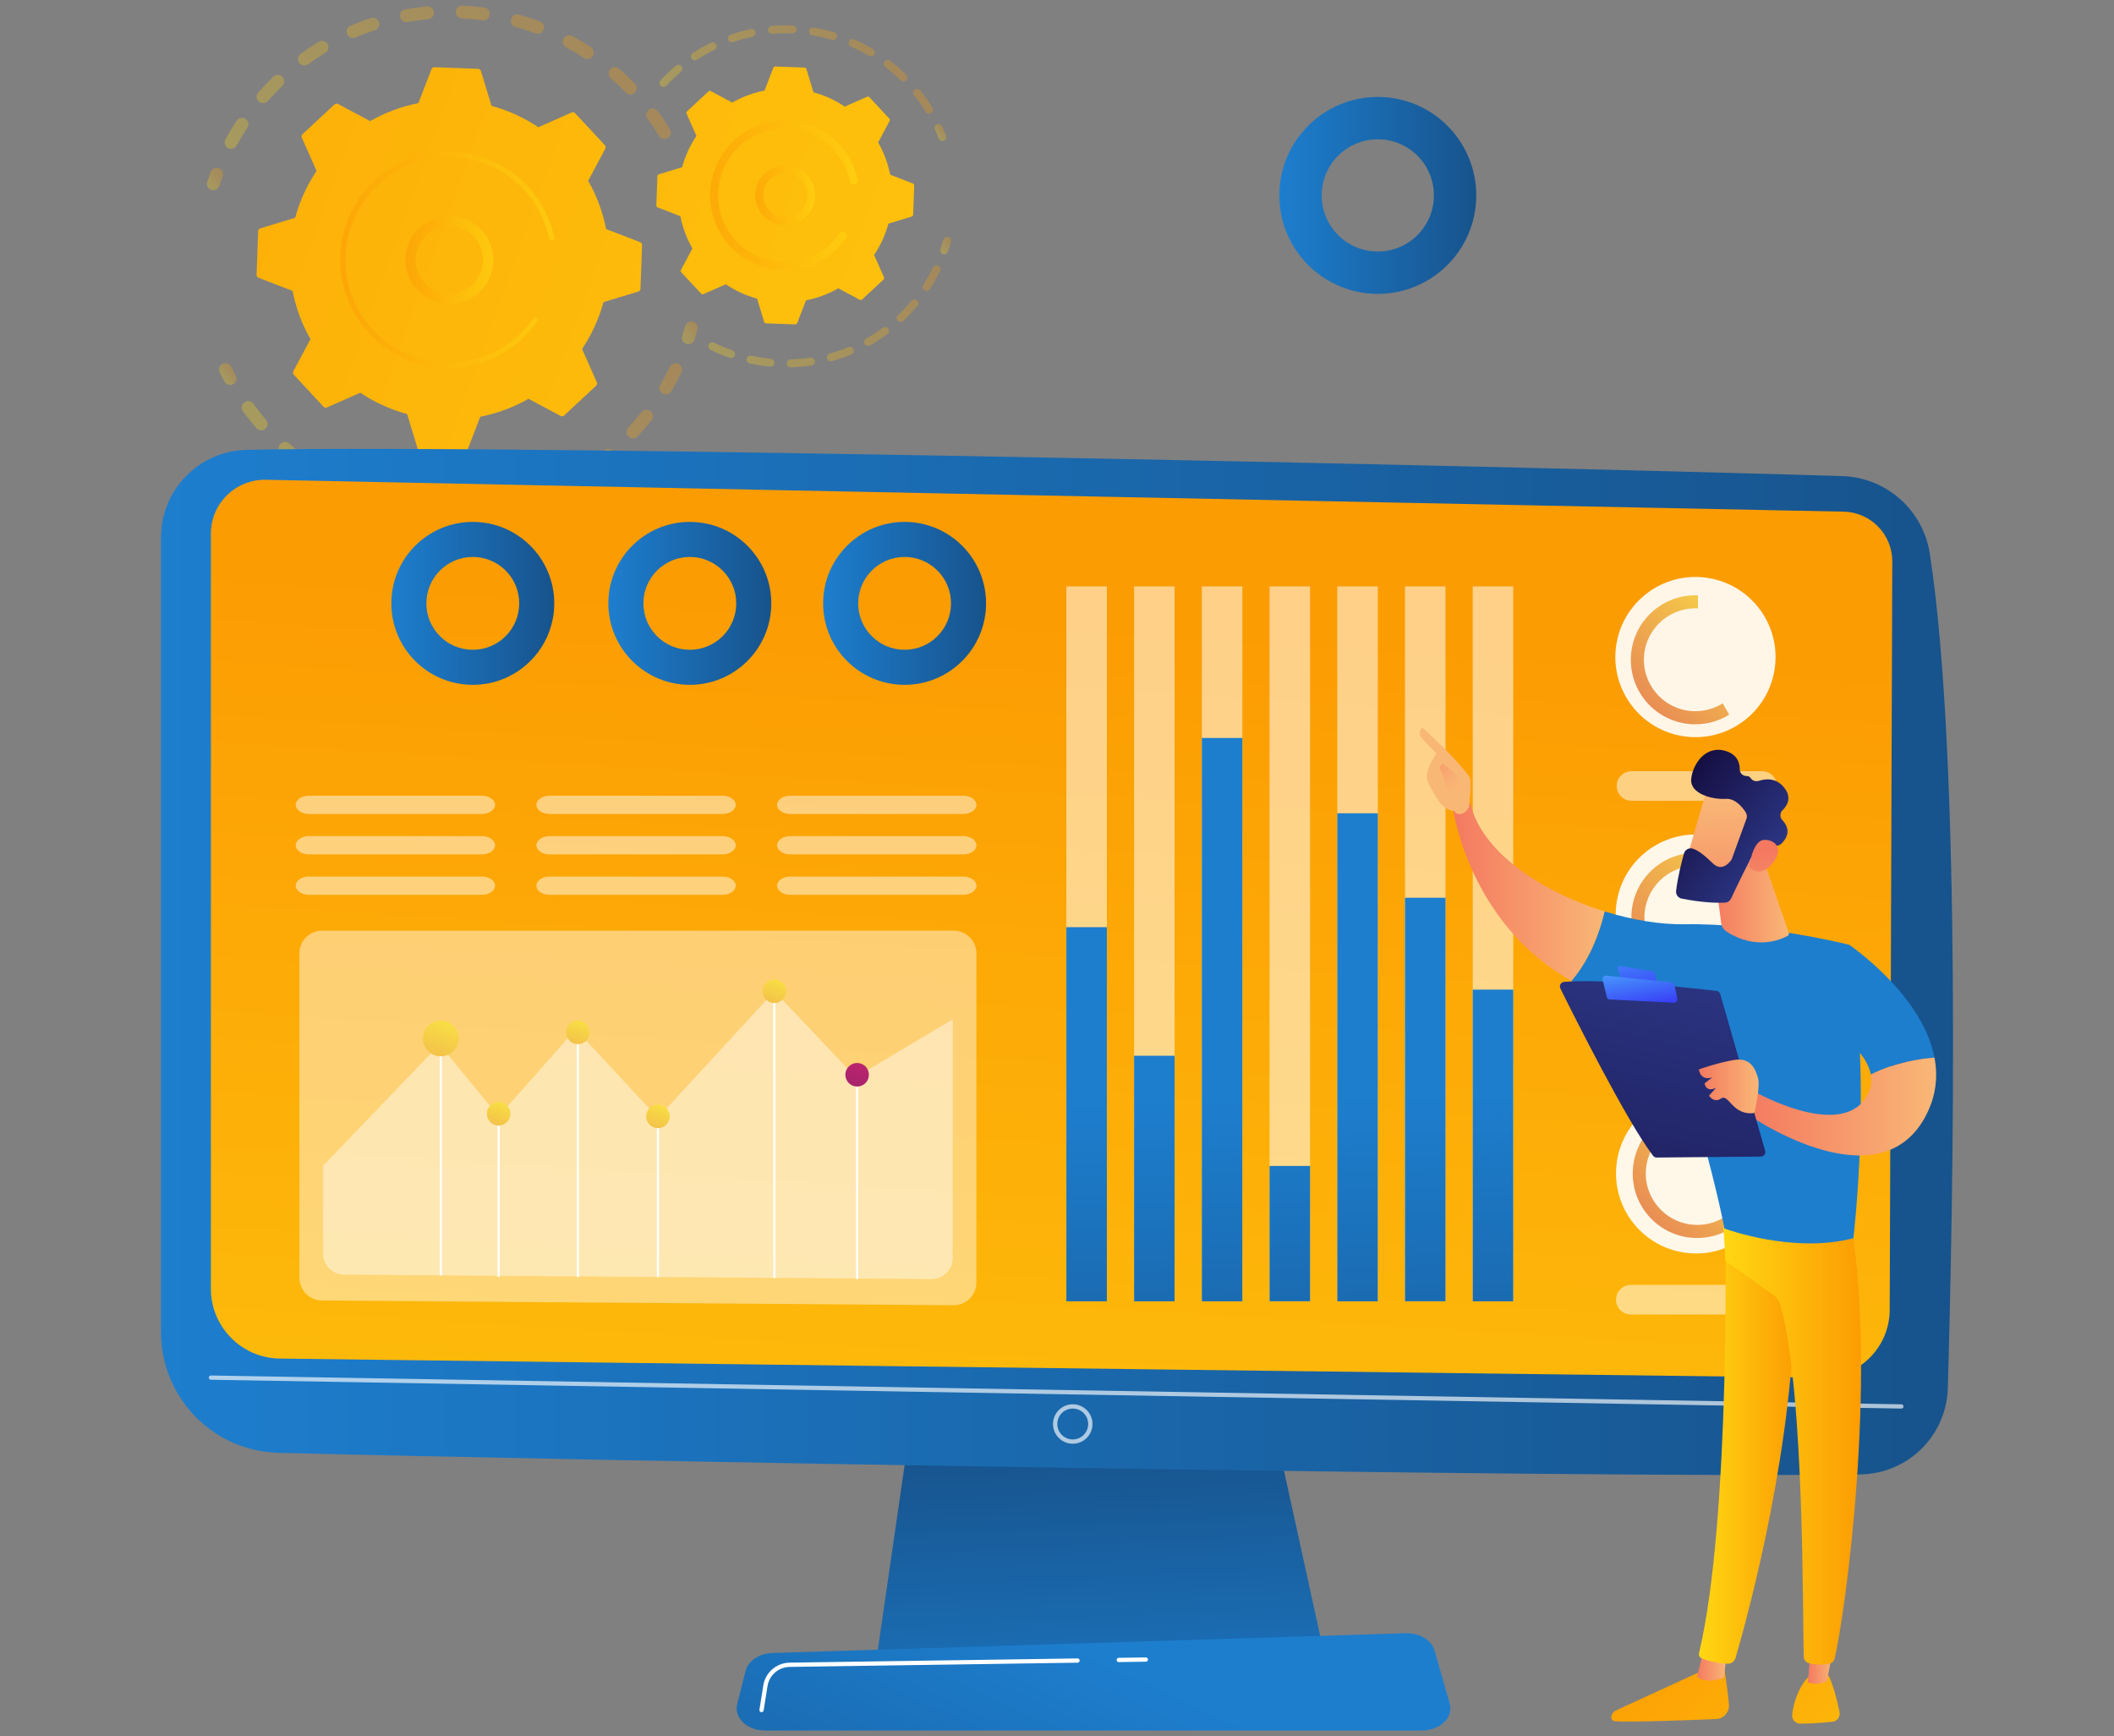 <?xml version="1.0" encoding="UTF-8"?>
<svg id="Layer_1" data-name="Layer 1" xmlns="http://www.w3.org/2000/svg" xmlns:xlink="http://www.w3.org/1999/xlink" viewBox="0 0 526 432">
  <rect x="0" y="0" width="526" height="432" fill="#808080" stroke="none"/>
  <defs>
    <style>
      .cls-1 {
        fill: url(#linear-gradient-61);
      }

      .cls-2 {
        fill: url(#linear-gradient-13);
      }

      .cls-3 {
        fill: url(#linear-gradient-28);
      }

      .cls-4 {
        fill: url(#linear-gradient-65);
      }

      .cls-5 {
        fill: url(#linear-gradient-53);
      }

      .cls-6 {
        fill: url(#linear-gradient-42);
      }

      .cls-7 {
        fill: url(#linear-gradient-46);
      }

      .cls-8 {
        fill: url(#linear-gradient-60);
      }

      .cls-9 {
        clip-path: url(#clippath-4);
      }

      .cls-10 {
        fill: url(#linear-gradient-2);
      }

      .cls-11 {
        fill: url(#linear-gradient-64);
      }

      .cls-12 {
        fill: url(#linear-gradient-56);
      }

      .cls-13 {
        fill: url(#linear-gradient-43);
      }

      .cls-14 {
        fill: url(#linear-gradient-25);
      }

      .cls-15 {
        fill: url(#linear-gradient-10);
      }

      .cls-16 {
        fill: url(#linear-gradient-9);
      }

      .cls-16, .cls-17, .cls-18, .cls-19 {
        opacity: .56;
      }

      .cls-20 {
        fill: url(#linear-gradient-12);
      }

      .cls-21 {
        fill: url(#linear-gradient-40);
      }

      .cls-22 {
        opacity: .44;
      }

      .cls-22, .cls-23, .cls-24, .cls-25, .cls-26 {
        fill: #fff;
      }

      .cls-27 {
        fill: url(#linear-gradient-27);
      }

      .cls-28 {
        opacity: .3;
      }

      .cls-29 {
        fill: url(#linear-gradient-37);
      }

      .cls-30 {
        fill: url(#linear-gradient-55);
      }

      .cls-31 {
        fill: url(#linear-gradient-39);
      }

      .cls-32 {
        fill: url(#linear-gradient-52);
      }

      .cls-24 {
        opacity: .5;
      }

      .cls-33 {
        opacity: .53;
      }

      .cls-34 {
        fill: url(#linear-gradient-58);
      }

      .cls-35 {
        fill: url(#linear-gradient-47);
      }

      .cls-36 {
        fill: url(#linear-gradient-26);
      }

      .cls-37 {
        fill: none;
      }

      .cls-38 {
        fill: url(#linear-gradient-4);
      }

      .cls-39 {
        fill: url(#linear-gradient-30);
      }

      .cls-40 {
        fill: url(#linear-gradient-44);
      }

      .cls-41 {
        fill: url(#linear-gradient-49);
      }

      .cls-42 {
        fill: url(#linear-gradient-3);
      }

      .cls-43 {
        clip-path: url(#clippath-1);
      }

      .cls-44 {
        fill: url(#linear-gradient-5);
      }

      .cls-45 {
        fill: url(#linear-gradient-38);
      }

      .cls-17 {
        fill: url(#linear-gradient-15);
      }

      .cls-46 {
        fill: url(#linear-gradient-22);
      }

      .cls-47 {
        fill: url(#linear-gradient-24);
      }

      .cls-48 {
        fill: url(#linear-gradient-54);
      }

      .cls-49 {
        clip-path: url(#clippath-3);
        fill: url(#linear-gradient-34);
      }

      .cls-50 {
        fill: url(#linear-gradient-33);
      }

      .cls-51 {
        fill: url(#linear-gradient-51);
      }

      .cls-52 {
        fill: url(#linear-gradient-66);
      }

      .cls-53 {
        fill: url(#linear-gradient-57);
      }

      .cls-18 {
        fill: url(#linear-gradient-8);
      }

      .cls-54 {
        fill: url(#linear-gradient-14);
      }

      .cls-55 {
        fill: url(#linear-gradient-62);
      }

      .cls-56 {
        fill: url(#linear-gradient-29);
      }

      .cls-57 {
        fill: url(#linear-gradient-20);
      }

      .cls-58 {
        fill: url(#linear-gradient-17);
      }

      .cls-59 {
        fill: url(#linear-gradient-50);
      }

      .cls-60 {
        fill: url(#linear-gradient-7);
      }

      .cls-61 {
        fill: url(#linear-gradient-59);
      }

      .cls-62 {
        fill: url(#linear-gradient-11);
      }

      .cls-63 {
        fill: url(#linear-gradient-19);
      }

      .cls-64 {
        fill: url(#linear-gradient-6);
      }

      .cls-65 {
        clip-path: url(#clippath-2);
        fill: url(#linear-gradient-35);
      }

      .cls-66 {
        fill: url(#linear-gradient-36);
      }

      .cls-67 {
        fill: url(#linear-gradient-21);
      }

      .cls-68 {
        fill: url(#linear-gradient-45);
      }

      .cls-19 {
        fill: url(#linear-gradient-16);
      }

      .cls-69 {
        fill: url(#linear-gradient-48);
      }

      .cls-25 {
        opacity: .91;
      }

      .cls-70 {
        fill: url(#linear-gradient-32);
      }

      .cls-71 {
        fill: url(#linear-gradient-41);
      }

      .cls-26 {
        opacity: .65;
      }

      .cls-72 {
        opacity: .48;
      }

      .cls-73 {
        fill: url(#linear-gradient);
      }

      .cls-74 {
        fill: url(#linear-gradient-23);
      }

      .cls-75 {
        fill: url(#linear-gradient-31);
      }

      .cls-76 {
        clip-path: url(#clippath);
      }

      .cls-77 {
        fill: url(#linear-gradient-63);
      }

      .cls-78 {
        fill: url(#linear-gradient-18);
      }
    </style>
    <clipPath id="clippath">
      <path class="cls-37" d="M-347.68,340.95c0,8.8-7.2,16-16,16h-118.17c-8.8,0-16-7.2-16-16V91.68c0-8.8,7.2-16,16-16h15.61v3.59c0,6.41,5.24,11.65,11.65,11.65h63.64c6.41,0,11.65-5.24,11.65-11.65v-3.59h15.61c8.8,0,16,7.2,16,16.01v249.27Z"/>
    </clipPath>
    <linearGradient id="linear-gradient" x1="-562.83" y1="229.66" x2="16.39" y2="229.66" gradientUnits="userSpaceOnUse">
      <stop offset="0" stop-color="#1d7ece"/>
      <stop offset="1" stop-color="#17538c"/>
    </linearGradient>
    <linearGradient id="linear-gradient-2" x1="-3073.97" y1="905.4" x2="-2982.98" y2="905.4" gradientTransform="translate(-2851.02 1138.41) rotate(142.86) scale(1 -1)" gradientUnits="userSpaceOnUse">
      <stop offset="0" stop-color="#fc9c03"/>
      <stop offset=".99" stop-color="#ffd712"/>
    </linearGradient>
    <linearGradient id="linear-gradient-3" x1="-2978.56" y1="881.44" x2="-2973.25" y2="881.44" xlink:href="#linear-gradient-2"/>
    <linearGradient id="linear-gradient-4" x1="-2950.98" y1="922.04" x2="-2947.33" y2="922.04" xlink:href="#linear-gradient-2"/>
    <linearGradient id="linear-gradient-5" x1="-3040.27" y1="963.52" x2="-2946.55" y2="963.52" xlink:href="#linear-gradient-2"/>
    <linearGradient id="linear-gradient-6" x1="-3049.61" y1="983.27" x2="-3044.36" y2="983.27" xlink:href="#linear-gradient-2"/>
    <linearGradient id="linear-gradient-7" x1="769.27" y1="602.82" x2="1117.96" y2="1071.92" gradientTransform="translate(-1101.56 -99.8) rotate(-33.5)" xlink:href="#linear-gradient-2"/>
    <linearGradient id="linear-gradient-8" x1="100.85" y1="64.68" x2="122.73" y2="64.68" gradientTransform="matrix(1,0,0,1,0,0)" xlink:href="#linear-gradient-2"/>
    <linearGradient id="linear-gradient-9" x1="84.66" y1="64.66" x2="137.89" y2="64.66" gradientTransform="matrix(1,0,0,1,0,0)" xlink:href="#linear-gradient-2"/>
    <linearGradient id="linear-gradient-10" x1="-3128.09" y1="981.18" x2="-3125.49" y2="981.18" xlink:href="#linear-gradient-2"/>
    <linearGradient id="linear-gradient-11" x1="-3129.14" y1="952.05" x2="-3078.31" y2="952.05" xlink:href="#linear-gradient-2"/>
    <linearGradient id="linear-gradient-12" x1="-3106.45" y1="1000.77" x2="-3048.44" y2="1000.77" xlink:href="#linear-gradient-2"/>
    <linearGradient id="linear-gradient-13" x1="-3112.83" y1="1004.4" x2="-3108.86" y2="1004.4" xlink:href="#linear-gradient-2"/>
    <linearGradient id="linear-gradient-14" x1="804.2" y1="576.86" x2="1152.89" y2="1045.95" gradientTransform="translate(-1101.56 -99.8) rotate(-33.5)" xlink:href="#linear-gradient-2"/>
    <linearGradient id="linear-gradient-15" x1="187.93" y1="48.62" x2="202.83" y2="48.62" gradientTransform="matrix(1,0,0,1,0,0)" xlink:href="#linear-gradient-2"/>
    <linearGradient id="linear-gradient-16" x1="176.66" y1="48.59" x2="213.4" y2="48.59" gradientTransform="matrix(1,0,0,1,0,0)" xlink:href="#linear-gradient-2"/>
    <linearGradient id="linear-gradient-17" x1="275.69" y1="447.93" x2="271.15" y2="358.12" xlink:href="#linear-gradient"/>
    <linearGradient id="linear-gradient-18" x1="40.06" y1="239.34" x2="485.94" y2="239.34" xlink:href="#linear-gradient"/>
    <linearGradient id="linear-gradient-19" x1="265.96" y1="154.26" x2="241.47" y2="551.65" gradientTransform="matrix(1,0,0,1,0,0)" xlink:href="#linear-gradient-2"/>
    <linearGradient id="linear-gradient-20" x1="276.5" y1="413.57" x2="223.17" y2="530.67" xlink:href="#linear-gradient"/>
    <linearGradient id="linear-gradient-21" x1="270.34" y1="273.94" x2="271.49" y2="391.88" xlink:href="#linear-gradient"/>
    <linearGradient id="linear-gradient-22" x1="287.04" y1="273.64" x2="288.18" y2="391.52" xlink:href="#linear-gradient"/>
    <linearGradient id="linear-gradient-23" x1="304.27" y1="273.27" x2="305.41" y2="391.26" xlink:href="#linear-gradient"/>
    <linearGradient id="linear-gradient-24" x1="320.6" y1="273.06" x2="321.74" y2="390.79" xlink:href="#linear-gradient"/>
    <linearGradient id="linear-gradient-25" x1="337.87" y1="272.63" x2="339.02" y2="390.6" xlink:href="#linear-gradient"/>
    <linearGradient id="linear-gradient-26" x1="354.62" y1="272.32" x2="355.76" y2="390.27" xlink:href="#linear-gradient"/>
    <linearGradient id="linear-gradient-27" x1="371.36" y1="272.01" x2="372.5" y2="389.93" xlink:href="#linear-gradient"/>
    <linearGradient id="linear-gradient-28" x1="318.32" y1="48.62" x2="367.32" y2="48.62" xlink:href="#linear-gradient"/>
    <linearGradient id="linear-gradient-29" x1="318.32" y1="48.62" x2="367.32" y2="48.62" xlink:href="#linear-gradient"/>
    <clipPath id="clippath-1">
      <path class="cls-56" d="M342.82,24.12c-13.53,0-24.5,10.97-24.5,24.5s10.97,24.5,24.5,24.5,24.5-10.97,24.5-24.5-10.97-24.5-24.5-24.5ZM342.82,62.58c-7.71,0-13.96-6.25-13.96-13.96s6.25-13.96,13.96-13.96,13.96,6.25,13.96,13.96-6.25,13.96-13.96,13.96Z"/>
    </clipPath>
    <linearGradient id="linear-gradient-30" x1="174.43" y1="65.29" x2="89.9" y2="188.76" gradientUnits="userSpaceOnUse">
      <stop offset="0" stop-color="#a737d5"/>
      <stop offset="1" stop-color="#ef497a"/>
    </linearGradient>
    <linearGradient id="linear-gradient-31" x1="97.36" y1="150.13" x2="137.91" y2="150.13" xlink:href="#linear-gradient"/>
    <linearGradient id="linear-gradient-32" x1="151.36" y1="150.13" x2="191.91" y2="150.13" xlink:href="#linear-gradient"/>
    <linearGradient id="linear-gradient-33" x1="204.8" y1="150.13" x2="245.35" y2="150.13" xlink:href="#linear-gradient"/>
    <linearGradient id="linear-gradient-34" x1="204.8" y1="150.13" x2="245.35" y2="150.13" xlink:href="#linear-gradient"/>
    <linearGradient id="linear-gradient-35" x1="151.36" y1="150.13" x2="191.91" y2="150.13" xlink:href="#linear-gradient"/>
    <linearGradient id="linear-gradient-36" x1="97.36" y1="150.13" x2="137.91" y2="150.13" xlink:href="#linear-gradient"/>
    <clipPath id="clippath-2">
      <path class="cls-66" d="M117.64,129.86c-11.2,0-20.27,9.08-20.27,20.27s9.08,20.27,20.27,20.27,20.27-9.08,20.27-20.27-9.08-20.27-20.27-20.27ZM117.64,161.68c-6.38,0-11.55-5.17-11.55-11.55s5.17-11.55,11.55-11.55,11.55,5.17,11.55,11.55-5.17,11.55-11.55,11.55Z"/>
    </clipPath>
    <clipPath id="clippath-3">
      <path class="cls-65" d="M171.64,129.86c-11.2,0-20.27,9.08-20.27,20.27s9.08,20.27,20.27,20.27,20.27-9.08,20.27-20.27-9.08-20.27-20.27-20.27ZM171.64,161.68c-6.38,0-11.55-5.17-11.55-11.55s5.17-11.55,11.55-11.55,11.55,5.17,11.55,11.55-5.17,11.55-11.55,11.55Z"/>
    </clipPath>
    <clipPath id="clippath-4">
      <path class="cls-49" d="M225.08,129.86c-11.2,0-20.27,9.08-20.27,20.27s9.08,20.27,20.27,20.27,20.27-9.08,20.27-20.27-9.08-20.27-20.27-20.27ZM225.08,161.68c-6.38,0-11.55-5.17-11.55-11.55s5.17-11.55,11.55-11.55,11.55,5.17,11.55,11.55-5.17,11.55-11.55,11.55Z"/>
    </clipPath>
    <linearGradient id="linear-gradient-37" x1="256.45" y1="54.6" x2="231.59" y2="141.61" xlink:href="#linear-gradient-30"/>
    <linearGradient id="linear-gradient-38" x1="113.4" y1="247.17" x2="94.77" y2="303.5" gradientTransform="translate(306.44 58.18) rotate(67.5)" gradientUnits="userSpaceOnUse">
      <stop offset="0" stop-color="#fdf53f"/>
      <stop offset="1" stop-color="#d93c65"/>
    </linearGradient>
    <linearGradient id="linear-gradient-39" x1="126.53" y1="269.74" x2="114.25" y2="306.84" gradientTransform="matrix(1,0,0,1,0,0)" xlink:href="#linear-gradient-38"/>
    <linearGradient id="linear-gradient-40" x1="146.25" y1="249.49" x2="133.97" y2="286.6" gradientTransform="matrix(1,0,0,1,0,0)" xlink:href="#linear-gradient-38"/>
    <linearGradient id="linear-gradient-41" x1="166.15" y1="270.38" x2="153.87" y2="307.49" gradientTransform="matrix(1,0,0,1,0,0)" xlink:href="#linear-gradient-38"/>
    <linearGradient id="linear-gradient-42" x1="195.13" y1="239.25" x2="182.85" y2="276.36" gradientTransform="matrix(1,0,0,1,0,0)" xlink:href="#linear-gradient-38"/>
    <linearGradient id="linear-gradient-43" x1="215.72" y1="260.02" x2="203.45" y2="297.13" gradientUnits="userSpaceOnUse">
      <stop offset="0" stop-color="#cb236d"/>
      <stop offset="1" stop-color="#4c246d"/>
    </linearGradient>
    <linearGradient id="linear-gradient-44" x1="449.11" y1="202.46" x2="379.61" y2="268.42" gradientTransform="matrix(1,0,0,1,0,0)" xlink:href="#linear-gradient-38"/>
    <linearGradient id="linear-gradient-45" x1="444.51" y1="142.4" x2="382.81" y2="200.95" gradientTransform="matrix(1,0,0,1,0,0)" xlink:href="#linear-gradient-38"/>
    <linearGradient id="linear-gradient-46" x1="445.09" y1="270.34" x2="383.4" y2="328.89" gradientTransform="matrix(1,0,0,1,0,0)" xlink:href="#linear-gradient-38"/>
    <linearGradient id="linear-gradient-47" x1="-891.34" y1="407.71" x2="-974.41" y2="498.07" gradientTransform="translate(-488.69) rotate(-180) scale(1 -1)" xlink:href="#linear-gradient-2"/>
    <linearGradient id="linear-gradient-48" x1="-918.31" y1="414.42" x2="-910.93" y2="414.42" gradientTransform="translate(-488.69) rotate(-180) scale(1 -1)" gradientUnits="userSpaceOnUse">
      <stop offset="0" stop-color="#f9b776"/>
      <stop offset="1" stop-color="#f47960"/>
    </linearGradient>
    <linearGradient id="linear-gradient-49" x1="-935.8" y1="358" x2="-911.4" y2="358" gradientTransform="translate(-488.69) rotate(-180) scale(1 -1)" xlink:href="#linear-gradient-2"/>
    <linearGradient id="linear-gradient-50" x1="-909.98" y1="390.58" x2="-993.05" y2="480.94" gradientTransform="translate(-488.69) rotate(-180) scale(1 -1)" xlink:href="#linear-gradient-2"/>
    <linearGradient id="linear-gradient-51" x1="-944.9" y1="414.05" x2="-938.53" y2="414.05" xlink:href="#linear-gradient-48"/>
    <linearGradient id="linear-gradient-52" x1="-951.77" y1="357.2" x2="-917.13" y2="357.2" gradientTransform="translate(-488.69) rotate(-180) scale(1 -1)" xlink:href="#linear-gradient-2"/>
    <linearGradient id="linear-gradient-53" x1="-1105.9" y1="101.99" x2="-1295.79" y2="-65.98" gradientTransform="translate(-488.69) rotate(-180) scale(1 -1)" xlink:href="#linear-gradient"/>
    <linearGradient id="linear-gradient-54" x1="-887.94" y1="221.92" x2="-850.24" y2="221.92" xlink:href="#linear-gradient-48"/>
    <linearGradient id="linear-gradient-55" x1="7680.16" y1="215.6" x2="7705.46" y2="273.15" gradientTransform="translate(-7310.21)" xlink:href="#linear-gradient-48"/>
    <linearGradient id="linear-gradient-56" x1="-850.42" y1="196.43" x2="-839.87" y2="180.2" xlink:href="#linear-gradient-48"/>
    <linearGradient id="linear-gradient-57" x1="-1114.6" y1="111.83" x2="-1304.49" y2="-56.15" gradientTransform="translate(-488.69) rotate(-180) scale(1 -1)" xlink:href="#linear-gradient"/>
    <linearGradient id="linear-gradient-58" x1="-970.43" y1="275.32" x2="-922.72" y2="275.32" xlink:href="#linear-gradient-48"/>
    <linearGradient id="linear-gradient-59" x1="-908.29" y1="241.4" x2="-882.06" y2="350.7" gradientTransform="translate(-488.69) rotate(-180) scale(1 -1)" gradientUnits="userSpaceOnUse">
      <stop offset="0" stop-color="#2b3582"/>
      <stop offset="1" stop-color="#150e42"/>
    </linearGradient>
    <linearGradient id="linear-gradient-60" x1="-891.87" y1="224.17" x2="-897.45" y2="248.7" gradientTransform="translate(-488.69) rotate(-180) scale(1 -1)" gradientUnits="userSpaceOnUse">
      <stop offset="0" stop-color="#53d8ff"/>
      <stop offset="1" stop-color="#3840f7"/>
    </linearGradient>
    <linearGradient id="linear-gradient-61" x1="-894.79" y1="234.46" x2="-897.46" y2="250.49" xlink:href="#linear-gradient-60"/>
    <linearGradient id="linear-gradient-62" x1="-926.27" y1="270.31" x2="-911.4" y2="270.31" xlink:href="#linear-gradient-48"/>
    <linearGradient id="linear-gradient-63" x1="-933.8" y1="224.31" x2="-914.94" y2="224.31" xlink:href="#linear-gradient-48"/>
    <linearGradient id="linear-gradient-64" x1="-2596.67" y1="-2161.22" x2="-2620.92" y2="-2129.15" gradientTransform="translate(-2941.49 435.32) rotate(-144.25) scale(1 -1)" xlink:href="#linear-gradient-48"/>
    <linearGradient id="linear-gradient-65" x1="-2615.19" y1="-2153.52" x2="-2586.23" y2="-2153.52" gradientTransform="translate(-2941.49 435.32) rotate(-144.25) scale(1 -1)" xlink:href="#linear-gradient-59"/>
    <linearGradient id="linear-gradient-66" x1="-2632.18" y1="-2135.82" x2="-2612.74" y2="-2155.77" gradientTransform="translate(-2941.49 435.32) rotate(-144.25) scale(1 -1)" xlink:href="#linear-gradient-48"/>
  </defs>
  <g class="cls-76">
    <path class="cls-73" d="M-160.14,150.03l-152.39-15.01c-.73-.08-1.47-.06-2.17.05l-24.93,4.27-14.29-8.42,10.81-7.46c.86-.59,1.23-1.38,1.03-2.14-.2-.76-.96-1.43-2.08-1.84l-63.45-24.17c-1.61-.6-2.76-.99-4.32-.08-1.58.93-.52,1.25,1.11,1.86l57.18,25.19-9.38,6.19-166.44,17.99c-3.16.36-8.26,4.07-9.4,6.01-1.02,1.75-1.53,5,1.06,5,.34,0,.71-.02,1.09-.07l174.3-23.02,11.58,7.11-202.16,39.01c-3.84.77-7.85,3.39-8.96,5.91-.91,2.07-1.79,6.11.92,6.11.63,0,1.33-.08,2.1-.23l216.69-45.51L-1.59,360.82c4.08,2.54,7.73,3.8,10.35,3.8,2.79,0,7.95-3.91,7.61-6.71-.63-5.33-.6-13.49-8.77-18.26l-338.22-195,18.48-3.27,159.1,19.28c3.38.38,3.86-2.39,2.61-4.45-1.22-2.02-6.51-5.84-9.71-6.19Z"/>
  </g>
  <g>
    <g>
      <g>
        <g class="cls-28">
          <path class="cls-10" d="M166.15,34.34c-.75.46-1.73.21-2.19-.54-.89-1.46-1.85-2.91-2.86-4.3-.51-.7-.36-1.69.33-2.21,0,0,.02-.01.02-.02.71-.52,1.71-.36,2.23.35,1.07,1.46,2.08,2.99,3.01,4.53.43.7.24,1.61-.4,2.1-.04.03-.09.07-.14.09ZM155.71,23.06c-1.19-1.24-2.45-2.44-3.74-3.57-.66-.58-.73-1.59-.15-2.25.59-.66,1.59-.73,2.25-.15,1.35,1.19,2.68,2.45,3.93,3.75.61.63.59,1.64-.04,2.26-.05.04-.09.09-.14.12-.64.48-1.54.42-2.11-.17ZM145.3,14.41c-1.43-.94-2.93-1.83-4.44-2.64-.78-.42-1.07-1.39-.65-2.16.42-.77,1.39-1.06,2.16-.65,1.59.86,3.16,1.79,4.67,2.78.74.48.94,1.47.46,2.21-.1.16-.23.29-.37.4-.52.4-1.26.44-1.84.06ZM133.21,8.31c-1.61-.6-3.26-1.13-4.92-1.59-.85-.23-1.35-1.11-1.11-1.96.24-.85,1.11-1.35,1.96-1.11,1.74.48,3.48,1.04,5.18,1.67.83.31,1.25,1.22.94,2.05-.11.3-.3.54-.53.72-.42.32-.99.42-1.52.23ZM120.07,5.05c-1.7-.22-3.43-.38-5.15-.46-.88-.04-1.56-.79-1.52-1.67.04-.88.79-1.56,1.67-1.52,1.81.08,3.63.25,5.42.48.87.11,1.49.92,1.37,1.79-.06.44-.29.81-.62,1.06-.32.24-.74.37-1.17.31ZM106.53,4.78c-1.71.16-3.43.39-5.12.69-.87.15-1.7-.42-1.85-1.29-.16-.87.42-1.7,1.29-1.85,1.78-.32,3.59-.56,5.39-.73.88-.08,1.65.56,1.73,1.44.05.57-.2,1.1-.63,1.42-.23.17-.51.29-.82.32ZM56.73,36.86c-.77-.42-1.06-1.39-.64-2.16.86-1.59,1.8-3.16,2.79-4.67.48-.74,1.47-.94,2.21-.45.74.48.94,1.47.45,2.21-.94,1.43-1.84,2.93-2.65,4.43-.11.21-.26.38-.44.51-.48.37-1.16.44-1.72.13ZM93.28,7.52c-1.63.53-3.26,1.14-4.83,1.81-.81.34-1.75-.03-2.09-.84-.34-.81.04-1.74.84-2.09,1.66-.71,3.37-1.35,5.09-1.91.84-.27,1.74.18,2.01,1.02.22.66-.03,1.37-.55,1.77-.14.1-.29.19-.47.24ZM64.39,25.26c-.66-.58-.73-1.59-.14-2.25,1.19-1.35,2.46-2.67,3.76-3.93.63-.61,1.65-.59,2.26.05.61.64.59,1.65-.05,2.26-1.24,1.19-2.44,2.44-3.58,3.73-.07.08-.15.15-.24.22-.59.45-1.44.43-2.02-.08ZM80.97,13.15c-1.47.88-2.92,1.84-4.31,2.85-.71.52-1.71.36-2.23-.36-.51-.7-.36-1.68.33-2.21,0,0,.02-.01.03-.02,1.46-1.06,2.99-2.07,4.53-3,.76-.45,1.74-.21,2.19.54.42.7.24,1.61-.4,2.09-.04.03-.09.07-.14.1Z"/>
          <path class="cls-42" d="M54.04,47.02c.25-.19.45-.45.55-.78.25-.78.53-1.57.82-2.35.31-.83-.11-1.74-.94-2.05-.83-.31-1.75.11-2.05.94-.3.82-.59,1.65-.86,2.47-.27.84.18,1.74,1.02,2.01.52.17,1.06.06,1.46-.25Z"/>
        </g>
        <g class="cls-28">
          <path class="cls-38" d="M58.22,95.47c.61-.46.82-1.32.44-2.02-.39-.73-.76-1.47-1.12-2.22-.38-.79-1.33-1.13-2.13-.75-.8.38-1.13,1.34-.75,2.13.38.78.78,1.57,1.18,2.34.41.78,1.38,1.07,2.16.66.08-.04.15-.09.21-.14Z"/>
          <path class="cls-44" d="M147.99,117.71c-.73.5-1.72.31-2.22-.42-.5-.73-.31-1.72.42-2.22,1.39-.95,2.75-1.97,4.08-3.04.68-.55,1.69-.45,2.24.23.56.68.45,1.69-.23,2.24-.57.47-1.15.92-1.74,1.36-.83.63-1.69,1.25-2.55,1.83ZM156.38,108.66c-.64-.6-.67-1.61-.07-2.25,1.16-1.23,2.27-2.53,3.32-3.85.54-.69,1.55-.81,2.24-.26.69.55.81,1.55.26,2.24-1.1,1.39-2.28,2.76-3.5,4.05-.06.07-.13.13-.2.18-.61.46-1.48.43-2.05-.11ZM140.49,122.11c-1.59.79-3.23,1.53-4.89,2.18-.82.32-1.75-.08-2.07-.9-.32-.82.08-1.74.9-2.07,1.57-.62,3.13-1.32,4.64-2.07.79-.39,1.75-.07,2.14.72.35.7.14,1.53-.46,1.98-.08.06-.16.11-.25.16ZM164.86,97.93c-.76-.45-1.01-1.42-.57-2.18.86-1.46,1.66-2.96,2.39-4.49.38-.8,1.33-1.13,2.13-.75.79.38,1.13,1.33.75,2.13-.77,1.6-1.62,3.19-2.52,4.72-.11.19-.25.34-.41.46-.5.38-1.2.44-1.77.1ZM127.33,126.93c-1.72.42-3.49.78-5.25,1.05-.87.14-1.69-.46-1.82-1.33-.14-.87.46-1.69,1.33-1.82,1.67-.26,3.35-.6,4.98-1,.86-.21,1.72.31,1.93,1.17.16.64-.09,1.28-.59,1.65-.17.13-.37.22-.58.28ZM113.43,128.75c-1.78.04-3.58,0-5.35-.12-.88-.06-1.55-.81-1.49-1.69.06-.88.81-1.55,1.69-1.49,1.68.11,3.39.14,5.08.11.88-.02,1.61.68,1.63,1.56.01.53-.24,1.01-.63,1.3-.26.2-.58.32-.93.32ZM99.46,127.49c-1.74-.35-3.49-.78-5.2-1.28-.85-.25-1.33-1.13-1.09-1.98.25-.85,1.13-1.33,1.98-1.09,1.62.47,3.28.88,4.94,1.22.86.17,1.42,1.02,1.25,1.88-.08.4-.3.73-.6.96-.35.27-.81.39-1.28.29ZM86.1,123.22c-1.62-.73-3.24-1.53-4.79-2.39-.77-.43-1.05-1.4-.63-2.17.43-.77,1.4-1.05,2.17-.62,1.48.82,3.01,1.58,4.55,2.27.8.36,1.17,1.3.81,2.11-.11.25-.29.46-.49.62-.45.34-1.06.43-1.61.19ZM74,116.11c-1.42-1.06-2.82-2.2-4.14-3.38-.66-.59-.72-1.59-.13-2.25.58-.66,1.59-.72,2.25-.13,1.26,1.12,2.59,2.2,3.94,3.21.71.53.85,1.53.32,2.23-.09.12-.2.23-.31.32-.55.42-1.34.44-1.92,0ZM63.77,106.53c-.85-.99-1.68-2.02-2.47-3.06-.29-.38-.57-.76-.84-1.14-.52-.71-.38-1.72.36-2.23.71-.52,1.71-.36,2.23.36.26.36.53.72.8,1.08.75.99,1.54,1.97,2.35,2.91.57.67.5,1.68-.17,2.25-.03.02-.05.04-.08.06-.67.5-1.62.41-2.17-.23Z"/>
          <path class="cls-64" d="M172.24,85.31c.25-.19.45-.46.56-.78.26-.82.51-1.67.75-2.51.23-.85-.26-1.73-1.11-1.96-.85-.23-1.73.26-1.96,1.11-.22.8-.46,1.6-.71,2.38-.27.84.19,1.74,1.03,2.01.51.16,1.05.05,1.45-.25Z"/>
        </g>
        <g>
          <path class="cls-60" d="M159.75,60.98c.01-.32-.18-.61-.48-.72l-8.46-3.27c-.82-4.16-2.3-8.22-4.46-12l4.26-8c.15-.28.1-.63-.11-.86l-7.41-7.97c-.22-.23-.56-.3-.85-.17l-8.29,3.67c-3.62-2.43-7.56-4.21-11.65-5.32l-2.64-8.68c-.09-.3-.37-.52-.69-.53l-10.88-.4c-.32-.01-.61.18-.72.48l-3.27,8.46c-4.16.82-8.22,2.3-12,4.46l-8-4.26c-.28-.15-.63-.1-.86.11l-7.97,7.41c-.23.22-.3.56-.17.85l3.67,8.29c-2.43,3.62-4.21,7.56-5.32,11.65l-8.68,2.64c-.3.09-.52.37-.53.69l-.4,10.88c-.01.32.18.61.48.72l8.47,3.27c.82,4.16,2.3,8.22,4.46,12l-4.26,8c-.15.28-.1.63.11.86l7.41,7.97c.22.23.56.3.85.17l8.29-3.67c3.62,2.43,7.56,4.21,11.65,5.32l2.64,8.68c.09.3.37.52.69.53l10.88.4c.32.01.61-.18.72-.48l3.27-8.47c4.16-.82,8.22-2.3,12-4.46l8,4.26c.28.15.63.1.86-.11l7.97-7.41c.23-.22.3-.56.17-.85l-3.67-8.29c2.43-3.62,4.21-7.56,5.32-11.65l8.68-2.64c.3-.09.52-.37.53-.69l.4-10.88Z"/>
          <path class="cls-18" d="M117.06,74.28c-5.29,2.9-11.95.96-14.85-4.33-1.41-2.56-1.73-5.52-.91-8.32.82-2.81,2.68-5.12,5.24-6.53,5.29-2.9,11.95-.96,14.85,4.33,2.64,4.81,1.27,10.76-2.98,13.98-.42.32-.87.61-1.35.87ZM103.74,62.34c-.63,2.15-.38,4.42.7,6.38,2.22,4.05,7.33,5.54,11.39,3.32,4.06-2.22,5.54-7.33,3.32-11.39-2.22-4.05-7.33-5.54-11.39-3.32-.37.2-.72.43-1.04.68-1.43,1.08-2.46,2.58-2.97,4.33Z"/>
          <path class="cls-16" d="M127.77,86.13c.73-.55,1.44-1.15,2.12-1.78h0c.21-.2.42-.4.63-.61,1.02-1.01,1.96-2.11,2.81-3.27.01-.02.02-.03.03-.05.03-.04.06-.09.1-.14.06-.09.13-.18.19-.26.16-.23.15-.54-.01-.75-.04-.05-.09-.1-.14-.14-.29-.2-.69-.13-.89.16-1.04,1.49-2.24,2.87-3.58,4.12-6.65,6.18-15.73,8.15-23.93,6.02-4.56-1.18-8.84-3.64-12.28-7.33-.6-.65-1.17-1.32-1.7-2.02-3.55-4.69-5.36-10.41-5.15-16.36.25-6.84,3.15-13.17,8.16-17.83,10.35-9.62,26.59-9.03,36.21,1.32.59.64,1.15,1.3,1.67,1.99,2.26,2.99,3.85,6.44,4.63,10.11.02.09.06.18.12.25.14.19.39.29.64.24.34-.07.57-.41.49-.76-.82-3.86-2.48-7.48-4.86-10.62-.55-.72-1.13-1.42-1.76-2.09-10.1-10.86-27.16-11.48-38.02-1.38-5.26,4.89-8.3,11.54-8.56,18.72-.23,6.25,1.68,12.25,5.4,17.17.55.73,1.15,1.44,1.78,2.12,4.89,5.26,11.54,8.3,18.72,8.56,6.25.23,12.26-1.68,17.18-5.41Z"/>
        </g>
      </g>
      <g>
        <g class="cls-28">
          <path class="cls-15" d="M235.06,34.89c.34-.26.48-.72.33-1.13-.3-.78-.62-1.57-.96-2.33-.22-.5-.81-.72-1.3-.49-.5.22-.72.81-.49,1.3.33.73.64,1.47.92,2.22.19.51.76.76,1.27.57.09-.03.17-.08.25-.14Z"/>
          <path class="cls-62" d="M231.65,28.14c-.47.28-1.07.14-1.35-.33-.71-1.17-1.5-2.32-2.33-3.42-.17-.23-.35-.46-.53-.69-.34-.43-.26-1.05.16-1.38.42-.3,1.05-.26,1.38.16.19.24.38.48.56.72.87,1.15,1.69,2.35,2.44,3.58.27.44.15,1-.25,1.3-.03.02-.05.04-.08.06ZM224.1,19.98c-1.18-1.17-2.45-2.28-3.77-3.29-.43-.33-.51-.95-.18-1.38.33-.43.95-.51,1.38-.18,1.38,1.06,2.71,2.22,3.95,3.45.39.38.39,1.01,0,1.39-.03.03-.07.06-.11.09-.38.29-.93.26-1.29-.09ZM216.19,13.88c-1.43-.84-2.93-1.61-4.46-2.27-.5-.22-.73-.8-.51-1.3.22-.5.8-.73,1.3-.51,1.6.69,3.18,1.49,4.68,2.38.47.28.63.88.35,1.35-.07.11-.15.21-.25.29-.31.23-.74.27-1.1.06ZM207.02,9.92c-1.6-.47-3.24-.84-4.88-1.11-.54-.09-.9-.59-.81-1.13.09-.54.59-.9,1.13-.81,1.72.28,3.44.67,5.12,1.16.52.15.82.7.67,1.22-.06.21-.19.38-.35.51-.24.18-.56.25-.87.16ZM197.17,8.31c-1.66-.06-3.34-.03-5,.11-.54.05-1.02-.36-1.06-.9-.05-.54.36-1.02.9-1.06,1.73-.15,3.5-.18,5.24-.12.54.02.97.48.95,1.02-.01.31-.16.58-.39.75-.18.13-.4.21-.63.2ZM187.22,9.15c-1.63.34-3.25.79-4.82,1.33-.51.18-1.08-.1-1.25-.61-.18-.51.1-1.07.61-1.25,1.65-.57,3.35-1.03,5.05-1.39.53-.11,1.05.23,1.17.76.08.39-.08.77-.37.99-.11.09-.24.15-.39.18ZM177.78,12.39c-1.49.73-2.95,1.56-4.35,2.47-.46.3-1.07.17-1.36-.29-.3-.46-.17-1.06.29-1.36,1.46-.96,3-1.83,4.56-2.59.49-.24,1.08-.04,1.32.45.21.43.08.94-.29,1.22-.05.04-.1.07-.16.1ZM164.41,21.36c-.4-.37-.42-.99-.05-1.39,1.02-1.11,2.12-2.17,3.27-3.17.17-.15.35-.3.52-.45.4-.36,1.04-.3,1.39.12.35.42.3,1.04-.12,1.39-.17.14-.33.28-.49.43-1.1.96-2.15,1.97-3.12,3.03-.04.04-.08.08-.13.12-.37.28-.91.27-1.26-.06Z"/>
        </g>
        <g class="cls-28">
          <path class="cls-20" d="M220.81,83.14c-1.38,1.02-2.84,1.96-4.33,2.8-.47.27-1.07.1-1.34-.37-.27-.47-.09-1.07.37-1.34,1.42-.8,2.81-1.7,4.13-2.67.44-.32,1.05-.23,1.38.21.32.43.23,1.05-.2,1.37,0,0,0,0-.01,0ZM223.38,79.79c-.37-.4-.35-1.02.04-1.39,1.19-1.12,2.33-2.33,3.38-3.58.35-.41.97-.47,1.39-.12.42.35.47.97.12,1.39-1.1,1.32-2.29,2.58-3.54,3.75-.03.02-.05.05-.08.07-.4.3-.96.26-1.31-.11ZM211.84,88.2c-1.59.65-3.23,1.22-4.88,1.67-.52.14-1.07-.16-1.21-.69-.15-.52.16-1.06.69-1.21,1.57-.43,3.14-.97,4.65-1.6.5-.21,1.08.03,1.29.53.17.42.03.9-.32,1.16-.07.05-.14.09-.22.13ZM230.01,72.21c-.46-.29-.59-.9-.29-1.36.89-1.38,1.7-2.82,2.41-4.29.24-.49.83-.69,1.32-.46.49.24.7.83.46,1.32-.75,1.54-1.6,3.06-2.53,4.5-.06.1-.14.18-.23.25-.32.24-.77.27-1.13.04ZM201.92,90.94c-1.7.25-3.42.4-5.14.45-.54.01-1-.41-1.01-.96-.01-.54.41-1,.96-1.01,1.64-.04,3.28-.19,4.9-.43.54-.08,1.04.29,1.12.83.06.37-.1.72-.38.93-.13.1-.28.16-.45.19ZM191.62,91.22c-1.71-.16-3.43-.43-5.1-.79-.53-.12-.87-.64-.75-1.17.11-.53.64-.87,1.17-.75,1.6.35,3.23.6,4.86.75.54.05.94.53.89,1.07-.03.29-.17.53-.39.69-.19.14-.43.22-.69.2ZM181.56,89.03c-1.62-.57-3.23-1.24-4.76-1.99-.49-.24-.69-.83-.45-1.32.24-.49.83-.69,1.32-.45,1.47.72,2.99,1.36,4.54,1.9.51.18.79.74.61,1.25-.07.19-.19.35-.33.46-.25.19-.6.26-.92.15Z"/>
          <path class="cls-2" d="M235.54,63.07c.15-.11.27-.27.34-.47.27-.8.52-1.61.74-2.41.14-.52-.16-1.07-.69-1.21-.52-.14-1.07.16-1.21.69-.21.76-.45,1.53-.71,2.3-.18.52.1,1.07.62,1.25.32.11.66.04.91-.15Z"/>
        </g>
        <g>
          <path class="cls-54" d="M227.47,46.14c0-.21-.12-.41-.32-.48l-5.66-2.19c-.55-2.78-1.54-5.5-2.99-8.03l2.85-5.35c.1-.19.07-.42-.07-.57l-4.96-5.33c-.14-.16-.37-.2-.57-.12l-5.55,2.46c-2.42-1.63-5.06-2.82-7.79-3.56l-1.77-5.81c-.06-.2-.25-.35-.46-.35l-7.28-.26c-.21,0-.41.12-.48.32l-2.19,5.66c-2.78.55-5.5,1.54-8.03,2.99l-5.35-2.85c-.19-.1-.42-.07-.57.07l-5.33,4.96c-.16.14-.2.37-.12.57l2.46,5.55c-1.63,2.42-2.82,5.06-3.56,7.79l-5.81,1.77c-.2.06-.35.25-.35.46l-.26,7.28c0,.21.12.41.32.48l5.66,2.19c.55,2.78,1.54,5.5,2.99,8.03l-2.85,5.35c-.1.19-.07.42.07.57l4.96,5.33c.14.16.37.2.57.12l5.55-2.46c2.42,1.63,5.06,2.82,7.79,3.56l1.77,5.81c.06.2.25.35.46.35l7.28.26c.21,0,.41-.12.48-.32l2.19-5.66c2.78-.55,5.5-1.54,8.03-2.99l5.35,2.85c.19.1.42.07.57-.07l5.33-4.96c.16-.14.2-.37.12-.57l-2.46-5.55c1.63-2.42,2.82-5.06,3.56-7.79l5.81-1.77c.2-.06.35-.25.35-.46l.26-7.28Z"/>
          <path class="cls-17" d="M198.96,55.15c-1.75.96-3.76,1.18-5.67.62-1.91-.56-3.49-1.82-4.45-3.57-1.98-3.6-.65-8.13,2.95-10.12,3.6-1.98,8.14-.65,10.12,2.95.96,1.75,1.18,3.76.62,5.67-.45,1.55-1.38,2.89-2.64,3.85-.29.22-.6.42-.93.6ZM190.57,51.25c.7,1.28,1.87,2.22,3.27,2.63,1.41.41,2.89.25,4.17-.46h0c1.28-.71,2.22-1.87,2.63-3.27.41-1.41.25-2.89-.46-4.17-1.45-2.65-4.79-3.62-7.44-2.17-.24.13-.46.28-.68.44-2.13,1.61-2.82,4.59-1.49,7Z"/>
          <path class="cls-19" d="M206.42,63.4c.5-.38.98-.78,1.45-1.21.93-.86,1.76-1.82,2.5-2.84.03-.05.06-.09.1-.14.25-.36.23-.83-.02-1.16-.06-.08-.14-.15-.22-.21-.45-.31-1.06-.2-1.37.24-.67.96-1.45,1.86-2.32,2.66h0s-.1.09-.14.13c-2.06,1.88-4.52,3.18-7.16,3.83-1.43.35-2.93.51-4.44.47-.01,0-.02,0-.04,0-.04,0-.08,0-.11,0-4.43-.16-8.53-2.04-11.55-5.28-.39-.42-.76-.86-1.1-1.31-2.3-3.03-3.47-6.74-3.33-10.59.16-4.43,2.04-8.53,5.28-11.54,3.24-3.01,7.47-4.59,11.9-4.43,4.43.16,8.53,2.04,11.55,5.28.38.41.75.84,1.08,1.29,1.47,1.94,2.49,4.17,3,6.55.03.15.09.28.18.39.22.29.6.45.99.37.53-.11.87-.64.76-1.17-.56-2.66-1.71-5.16-3.35-7.33-.38-.5-.78-.98-1.21-1.44-3.38-3.63-7.96-5.73-12.92-5.91-4.95-.18-9.68,1.58-13.31,4.96-3.63,3.38-5.73,7.96-5.91,12.92-.16,4.31,1.16,8.45,3.73,11.85.38.5.79.99,1.23,1.46,6.54,7.03,17.29,7.84,24.78,2.17Z"/>
        </g>
      </g>
    </g>
    <g>
      <g>
        <polygon class="cls-58" points="227.7 346.48 218.07 412.93 329.77 412.93 315.22 346.48 227.7 346.48"/>
        <path class="cls-78" d="M40.06,133.74v197.76c0,16.27,12.96,29.57,29.23,29.99,72.23,1.86,324.87,6.38,393.63,5.37,11.82-.17,21.39-9.63,21.73-21.45,1.33-45.94,3.48-156.42-4.49-207.71-1.68-10.8-10.8-18.88-21.72-19.23-60.52-1.94-328.33-8.08-397.06-6.54-11.85.27-21.32,9.95-21.32,21.8Z"/>
        <path class="cls-63" d="M52.47,132.77v187.89c0,9.5,7.62,17.24,17.12,17.38l383.43,4.74c9.42.14,17.13-7.43,17.17-16.85l.64-186.21c.03-6.73-5.34-12.25-12.07-12.41l-392.56-7.93c-7.53-.18-13.73,5.87-13.73,13.4Z"/>
        <path class="cls-26" d="M473.08,350.48h0l-420.61-7.17c-.29,0-.53-.25-.52-.54,0-.29.25-.52.54-.52l420.61,7.17c.29,0,.53.25.52.54,0,.29-.24.52-.53.52Z"/>
        <path class="cls-26" d="M266.92,359.23c-2.71,0-4.91-2.2-4.91-4.91s2.2-4.91,4.91-4.91,4.91,2.2,4.91,4.91-2.2,4.91-4.91,4.91ZM266.92,350.48c-2.12,0-3.84,1.72-3.84,3.84s1.72,3.84,3.84,3.84,3.84-1.72,3.84-3.84-1.72-3.84-3.84-3.84Z"/>
        <path class="cls-57" d="M353.83,430.59h-163.49c-4.44,0-7.78-3.16-6.92-6.56l2.1-8.3c.63-2.49,3.38-4.33,6.64-4.43l157.61-4.92c3.41-.11,6.42,1.7,7.16,4.29l3.78,13.21c.98,3.43-2.37,6.69-6.88,6.69Z"/>
        <path class="cls-23" d="M278.36,413.56c-.29,0-.53-.23-.53-.52,0-.29.23-.54.52-.54l6.75-.1c.28,0,.54.23.54.52,0,.29-.23.54-.52.54l-6.75.1h0Z"/>
        <path class="cls-23" d="M189.48,426.02s-.06,0-.08,0c-.29-.05-.49-.32-.44-.61l.96-6.03c.52-3.24,3.28-5.63,6.56-5.68l71.63-1.05h0c.29,0,.53.23.53.52,0,.29-.23.54-.52.54l-71.63,1.05c-2.77.04-5.09,2.05-5.52,4.78l-.96,6.03c-.04.26-.27.45-.52.45Z"/>
      </g>
      <g>
        <g class="cls-33">
          <rect class="cls-23" x="265.33" y="145.91" width="10.08" height="177.88"/>
          <rect class="cls-23" x="282.18" y="145.91" width="10.08" height="177.88"/>
          <rect class="cls-23" x="299.04" y="145.91" width="10.08" height="177.88"/>
          <rect class="cls-23" x="315.89" y="145.91" width="10.08" height="177.88"/>
          <rect class="cls-23" x="332.74" y="145.91" width="10.08" height="177.88"/>
          <rect class="cls-23" x="349.59" y="145.91" width="10.08" height="177.88"/>
          <rect class="cls-23" x="366.44" y="145.91" width="10.08" height="177.88"/>
        </g>
        <rect class="cls-67" x="265.33" y="230.7" width="10.08" height="93.09"/>
        <rect class="cls-46" x="282.18" y="262.69" width="10.08" height="61.1"/>
        <rect class="cls-74" x="299.04" y="183.62" width="10.08" height="140.17"/>
        <rect class="cls-47" x="315.89" y="290.11" width="10.08" height="33.67"/>
        <rect class="cls-14" x="332.74" y="202.36" width="10.08" height="121.43"/>
        <rect class="cls-36" x="349.59" y="223.38" width="10.08" height="100.4"/>
        <rect class="cls-27" x="366.44" y="246.24" width="10.08" height="77.55"/>
      </g>
      <g>
        <g>
          <path class="cls-3" d="M342.82,24.12c-13.53,0-24.5,10.97-24.5,24.5s10.97,24.5,24.5,24.5,24.5-10.97,24.5-24.5-10.97-24.5-24.5-24.5ZM342.82,62.58c-7.71,0-13.96-6.25-13.96-13.96s6.25-13.96,13.96-13.96,13.96,6.25,13.96,13.96-6.25,13.96-13.96,13.96Z"/>
          <g class="cls-43">
            <rect class="cls-39" x="64.79" y="156.89" width="72.78" height="30.8"/>
          </g>
        </g>
        <g>
          <path class="cls-75" d="M117.64,129.86c-11.2,0-20.27,9.08-20.27,20.27s9.08,20.27,20.27,20.27,20.27-9.08,20.27-20.27-9.08-20.27-20.27-20.27ZM117.64,161.68c-6.38,0-11.55-5.17-11.55-11.55s5.17-11.55,11.55-11.55,11.55,5.17,11.55,11.55-5.17,11.55-11.55,11.55Z"/>
          <path class="cls-70" d="M171.64,129.86c-11.2,0-20.27,9.08-20.27,20.27s9.08,20.27,20.27,20.27,20.27-9.08,20.27-20.27-9.08-20.27-20.27-20.27ZM171.64,161.68c-6.38,0-11.55-5.17-11.55-11.55s5.17-11.55,11.55-11.55,11.55,5.17,11.55,11.55-5.17,11.55-11.55,11.55Z"/>
          <path class="cls-50" d="M225.08,129.86c-11.2,0-20.27,9.08-20.27,20.27s9.08,20.27,20.27,20.27,20.27-9.08,20.27-20.27-9.08-20.27-20.27-20.27ZM225.08,161.68c-6.38,0-11.55-5.17-11.55-11.55s5.17-11.55,11.55-11.55,11.55,5.17,11.55,11.55-5.17,11.55-11.55,11.55Z"/>
          <g class="cls-9">
            <rect class="cls-29" x="184.24" y="172.29" width="72.78" height="15.4"/>
          </g>
        </g>
      </g>
      <g>
        <path class="cls-22" d="M237.26,324.77l-157.16-1.18c-3.1-.02-5.6-2.54-5.6-5.64v-80.75c0-3.12,2.53-5.64,5.64-5.64h157.16c3.12,0,5.64,2.53,5.64,5.64v81.93c0,3.13-2.55,5.67-5.69,5.64Z"/>
        <path class="cls-22" d="M212.89,268.01l-20.21-21.37-28.98,31.52-20.45-22.06-19.18,21.68-14.71-17.87-28.98,30.17v21.82c0,2.88,2.33,5.23,5.21,5.25l146.17,1.1c2.91.02,5.29-2.33,5.29-5.25v-59.36l-24.17,14.37Z"/>
        <rect class="cls-23" x="213.01" y="267.42" width=".53" height="50.83"/>
        <rect class="cls-23" x="192.41" y="246.65" width=".53" height="71.31"/>
        <rect class="cls-23" x="163.44" y="277.78" width=".53" height="39.96"/>
        <rect class="cls-23" x="143.53" y="256.88" width=".53" height="60.86"/>
        <rect class="cls-23" x="123.81" y="277.13" width=".53" height="40.61"/>
        <rect class="cls-23" x="109.42" y="258.4" width=".53" height="58.95"/>
        <circle class="cls-45" cx="109.69" cy="258.4" r="4.44" transform="translate(-171.02 260.85) rotate(-67.5)"/>
        <path class="cls-31" d="M127,277.13c0,1.62-1.31,2.93-2.93,2.93s-2.93-1.31-2.93-2.93,1.31-2.93,2.93-2.93,2.93,1.31,2.93,2.93Z"/>
        <path class="cls-21" d="M146.72,256.88c0,1.62-1.31,2.93-2.93,2.93s-2.93-1.31-2.93-2.93,1.31-2.93,2.93-2.93,2.93,1.31,2.93,2.93Z"/>
        <path class="cls-71" d="M166.63,277.78c0,1.62-1.31,2.93-2.93,2.93s-2.93-1.31-2.93-2.93,1.31-2.93,2.93-2.93,2.93,1.31,2.93,2.93Z"/>
        <path class="cls-6" d="M195.6,246.65c0,1.62-1.31,2.93-2.93,2.93s-2.93-1.31-2.93-2.93,1.31-2.93,2.93-2.93,2.93,1.31,2.93,2.93Z"/>
        <path class="cls-13" d="M216.2,267.42c0,1.62-1.31,2.93-2.93,2.93s-2.93-1.31-2.93-2.93,1.31-2.93,2.93-2.93,2.93,1.31,2.93,2.93Z"/>
      </g>
      <g class="cls-72">
        <path class="cls-23" d="M119.92,218.11h-43.08c-1.8,0-3.26,1.02-3.26,2.27s1.46,2.27,3.26,2.27h43.08c1.8,0,3.26-1.02,3.26-2.27s-1.46-2.27-3.26-2.27Z"/>
        <path class="cls-23" d="M119.92,208.05h-43.08c-1.8,0-3.26,1.02-3.26,2.27s1.46,2.27,3.26,2.27h43.08c1.8,0,3.26-1.02,3.26-2.27s-1.46-2.27-3.26-2.27Z"/>
        <path class="cls-23" d="M119.92,197.99h-43.08c-1.8,0-3.26,1.02-3.26,2.27s1.46,2.27,3.26,2.27h43.08c1.8,0,3.26-1.02,3.26-2.27s-1.46-2.27-3.26-2.27Z"/>
      </g>
      <g class="cls-72">
        <path class="cls-23" d="M179.8,218.11h-43.08c-1.8,0-3.26,1.02-3.26,2.27s1.46,2.27,3.26,2.27h43.08c1.8,0,3.26-1.02,3.26-2.27s-1.46-2.27-3.26-2.27Z"/>
        <path class="cls-23" d="M179.8,208.05h-43.08c-1.8,0-3.26,1.02-3.26,2.27s1.46,2.27,3.26,2.27h43.08c1.8,0,3.26-1.02,3.26-2.27s-1.46-2.27-3.26-2.27Z"/>
        <path class="cls-23" d="M179.8,197.99h-43.08c-1.8,0-3.26,1.02-3.26,2.27s1.46,2.27,3.26,2.27h43.08c1.8,0,3.26-1.02,3.26-2.27s-1.46-2.27-3.26-2.27Z"/>
      </g>
      <g class="cls-72">
        <path class="cls-23" d="M239.69,218.11h-43.08c-1.8,0-3.26,1.02-3.26,2.27s1.46,2.27,3.26,2.27h43.08c1.8,0,3.26-1.02,3.26-2.27s-1.46-2.27-3.26-2.27Z"/>
        <path class="cls-23" d="M239.69,208.05h-43.08c-1.8,0-3.26,1.02-3.26,2.27s1.46,2.27,3.26,2.27h43.08c1.8,0,3.26-1.02,3.26-2.27s-1.46-2.27-3.26-2.27Z"/>
        <path class="cls-23" d="M239.69,197.99h-43.08c-1.8,0-3.26,1.02-3.26,2.27s1.46,2.27,3.26,2.27h43.08c1.8,0,3.26-1.02,3.26-2.27s-1.46-2.27-3.26-2.27Z"/>
      </g>
      <g>
        <g>
          <circle class="cls-25" cx="421.96" cy="227.57" r="19.93" transform="translate(168.61 634.58) rotate(-86.44)"/>
          <path class="cls-40" d="M433.81,223.36c.62,1.5.96,3.14.96,4.87,0,7.07-5.73,12.8-12.8,12.8s-12.8-5.73-12.8-12.8,5.73-12.8,12.8-12.8c.22,0,.43,0,.65.02v-3.25c-.21,0-.43-.01-.65-.01-8.86,0-16.05,7.18-16.05,16.05s7.18,16.05,16.05,16.05,16.05-7.18,16.05-16.05c0-2.18-.44-4.26-1.23-6.16l-2.98,1.29Z"/>
          <path class="cls-24" d="M438.35,255.95h-32.48c-2.04,0-3.69,1.65-3.69,3.69s1.65,3.69,3.69,3.69h32.48c2.04,0,3.69-1.65,3.69-3.69s-1.65-3.69-3.69-3.69Z"/>
        </g>
        <g>
          <circle class="cls-25" cx="421.88" cy="163.5" r="19.93" transform="translate(165.82 536.53) rotate(-76.72)"/>
          <path class="cls-68" d="M428.65,174.99c-1.98,1.25-4.31,1.97-6.82,1.97-7.07,0-12.8-5.73-12.8-12.8s5.73-12.8,12.8-12.8c.22,0,.43,0,.65.02v-3.25c-.21,0-.43-.01-.65-.01-8.86,0-16.05,7.18-16.05,16.05s7.18,16.05,16.05,16.05c3.09,0,5.98-.88,8.43-2.39l-1.61-2.82Z"/>
          <path class="cls-24" d="M438.43,191.88h-32.48c-2.04,0-3.69,1.65-3.69,3.69s1.65,3.69,3.69,3.69h32.48c2.04,0,3.69-1.65,3.69-3.69s-1.65-3.69-3.69-3.69Z"/>
        </g>
        <g>
          <circle class="cls-25" cx="422.03" cy="291.97" r="19.93" transform="translate(104.41 695.04) rotate(-86.44)"/>
          <path class="cls-7" d="M432.89,299.17c-2.3,3.38-6.19,5.61-10.59,5.61-7.07,0-12.8-5.73-12.8-12.8s5.73-12.8,12.8-12.8c.22,0,.43,0,.65.02v-3.25c-.21,0-.43-.01-.65-.01-8.86,0-16.05,7.18-16.05,16.05s7.18,16.05,16.05,16.05c5.48,0,10.32-2.75,13.22-6.95l-2.63-1.9Z"/>
          <path class="cls-24" d="M405.79,327.08h32.48c2.04,0,3.69-1.65,3.69-3.69s-1.65-3.69-3.69-3.69h-32.48c-2.04,0-3.69,1.65-3.69,3.69s1.65,3.69,3.69,3.69Z"/>
        </g>
      </g>
    </g>
    <g>
      <path class="cls-35" d="M428.91,414.44s.86,4.87,1.28,9.69c.16,1.88-1.29,3.52-3.18,3.6-6.42.27-20.15.79-25.08.57-.74-.03-1.23-.79-.95-1.48.23-.58.67-1.04,1.24-1.3l22.69-10.43,4.01-.65Z"/>
      <path class="cls-69" d="M429.62,411.58l-.69,5.83s-3.97,1.85-6.69-.23l1.65-6.49,5.73.9Z"/>
      <path class="cls-41" d="M429.1,302.06c.3,1.52,1.6,75.92-6.35,109.26-.13.54.15,1.1.66,1.32,1.22.5,3.61,1.22,6.48,1.32.89.03,1.68-.55,1.93-1.4,2.27-7.74,13.17-46.49,14.59-83.51,1.59-41.37,0-1.41,0-1.41l-.93-25.57h-16.38Z"/>
      <path class="cls-59" d="M455.01,416.99s1.37,2.46,2.7,8.99c.24,1.18-.58,2.31-1.78,2.43-2.12.21-5.38.48-8,.46-1.21,0-2.15-1.06-2-2.25.29-2.38,1.19-6.3,3.98-9.35l5.11-.28Z"/>
      <path class="cls-51" d="M456.21,409.49l-1.62,8.81s-1.6,1.19-4.76.33l.77-9.48,5.6.34Z"/>
      <path class="cls-32" d="M460.57,304.34c6.5,39.25-1.41,97.02-4.08,108.32-.16.69-.72,1.22-1.42,1.34-1.19.2-3.15.36-5.09-.2-.67-.19-1.13-.79-1.16-1.49-.36-9.14.29-65.25-5.77-87.43-.31-1.12-.99-2.1-1.94-2.78l-11.76-8.36-.9-13.52,32.13,4.12Z"/>
      <g>
        <path class="cls-5" d="M419.13,229.97c19.49-.32,41,5.12,41,5.12,5.81,33.9,1.02,73,1.02,73-15.09,3.96-32.11-2.42-32.11-2.42-2.51-14.17-14.21-54.05-14.21-54.05-9.52-1.18-17.37-3.93-23.83-7.56,4.93-5.71,7.25-12.98,8.26-17.28,6.89,2.14,13.86,3.29,19.88,3.19Z"/>
        <path class="cls-48" d="M361.55,201.26c1.91-2.31,4.34-1.22,4.34-1.22,2.87,12.12,17.91,21.94,33.36,26.74-1.01,4.3-3.33,11.57-8.26,17.28-25.64-14.42-29.44-42.8-29.44-42.8Z"/>
      </g>
      <g>
        <path class="cls-30" d="M362.02,201.84c-.2.64,2.12,1.61,3.49-1,.05-1.25.81-6.6.06-7.61-3.97-5.42-11.68-12.21-11.68-12.21-1.3,1.28-.23,2.55-.23,2.55l3.74,3.89c-.78,1.41-1.74,2.6-2.18,4.31-.34,1.29-.13,2.68.52,3.85.66,1.18,1.55,2.72,2.4,3.92,1.6,2.28,3.88,2.29,3.88,2.29Z"/>
        <path class="cls-12" d="M359.03,189.99l3.41,2.89,1.07,2.87-3.04,3.37s-1.02-5.7-1.78-6.94c-.76-1.23-.37-1.83.34-2.19Z"/>
      </g>
      <path class="cls-53" d="M452.65,253.96l7.48-18.87s18.21,12.37,21.2,28.05c-3.44.25-9.7,1.15-15.83,4.24-1.35-7.41-12.85-13.42-12.85-13.42Z"/>
      <path class="cls-34" d="M436.74,271.72s20.44,11.55,27.34,1.69c1.43-2.05,1.77-4.08,1.42-6.02,6.13-3.09,12.39-3.99,15.83-4.24.9,4.73.43,9.76-2.35,14.84-12.08,22.1-44.94-1.22-44.94-1.22l2.71-5.04Z"/>
      <g>
        <path class="cls-61" d="M439.2,286.33l-11.16-38.96c-.13-.44-.5-.76-.96-.82-2.02-.24-7.88-.9-14.64-1.47-8.15-.69-17.6-1.25-23.26-.77-.8.07-1.29.92-.93,1.64,3.21,6.5,16.44,32.96,23.06,41.62.22.29.56.45.92.45l25.88-.24c.75,0,1.29-.73,1.09-1.45Z"/>
        <path class="cls-8" d="M411.28,241.71l-8.09-1.35c-.43-.07-.78.34-.65.75l.8,2.43c.07.21.25.36.47.39l7.78,1.04c.4.05.73-.31.64-.71l-.5-2.12c-.05-.23-.24-.4-.47-.44Z"/>
        <path class="cls-1" d="M417.34,248.55l-.67-3.47c-.07-.35-.35-.61-.71-.65l-16.34-1.66c-.55-.06-.99.45-.86.99l1.04,4.32c.08.35.38.6.74.61l15.96.8c.52.03.93-.44.83-.95Z"/>
        <path class="cls-55" d="M436.5,276.92s1.55-6.39.93-8.66c-.63-2.27-1.84-5.18-5.89-4.53-4.05.65-8.82,2.35-8.82,2.35,0,0,.24,2.95,3.32,2l-1.91,1.48s.27,2.36,2.87,1.1l-1.77,1.96s1.12,1.94,3.03.7c1.91-1.25,2.83,4.38,8.25,3.61Z"/>
      </g>
      <path class="cls-77" d="M438.87,214.14l6.2,17.94c.1.3-.02.63-.29.78-1.69.93-7.78,3.64-15.12-1.02-.76-.48-1.29-1.28-1.4-2.17l-2.01-15.52h12.62Z"/>
      <g>
        <path class="cls-11" d="M424.99,195.62c-.19.26-6.02,20.57-6.02,20.57l11.67,3.08,8.38-18.43s-10.91-9.56-14.04-5.22Z"/>
        <path class="cls-4" d="M434.39,202.2c.29.46.35,1.01.16,1.52l-3.6,9.9c-.05.15-.13.29-.22.42-.52.71-2.35,2.85-4.48.84-1.81-1.71-3.51-3.26-5.09-3.73-.92-.27-1.89.28-2.15,1.2-.54,1.91-1.55,5.78-1.97,9.35-.1.89.51,1.71,1.39,1.89,2.33.46,6.91,1.21,10.8,1,.64-.03,1.2-.42,1.48-1,1.2-2.55,4.58-9.68,5.85-11.55,1.18-1.73,3.97-1.71,5.25-1.6.49.04.96-.12,1.33-.44,1.09-.98,2.87-3.24.31-5.98-.64-.68-.59-1.76.08-2.42,1.2-1.17,2.36-3.15.41-5.62-1.98-2.5-4.59-2.25-6.29-1.7-.75.24-1.62,0-2.05-.67-.19-.29-.51-.52-1.01-.52-.95,0-1.72-.73-1.71-1.68,0-1.63-.62-3.63-3.4-4.52-5.1-1.64-8.33,3.27-8.68,6.95-.35,3.68,5.28,5.14,8.59,4.93,2.44-.16,4.24,2.18,5.03,3.44Z"/>
        <path class="cls-52" d="M435.19,215.69s.89-6.39,3.55-6.68c2.66-.29,5.23,1.92,2.55,5.49-3.33,4.43-6.1,1.19-6.1,1.19Z"/>
      </g>
    </g>
  </g>
</svg>